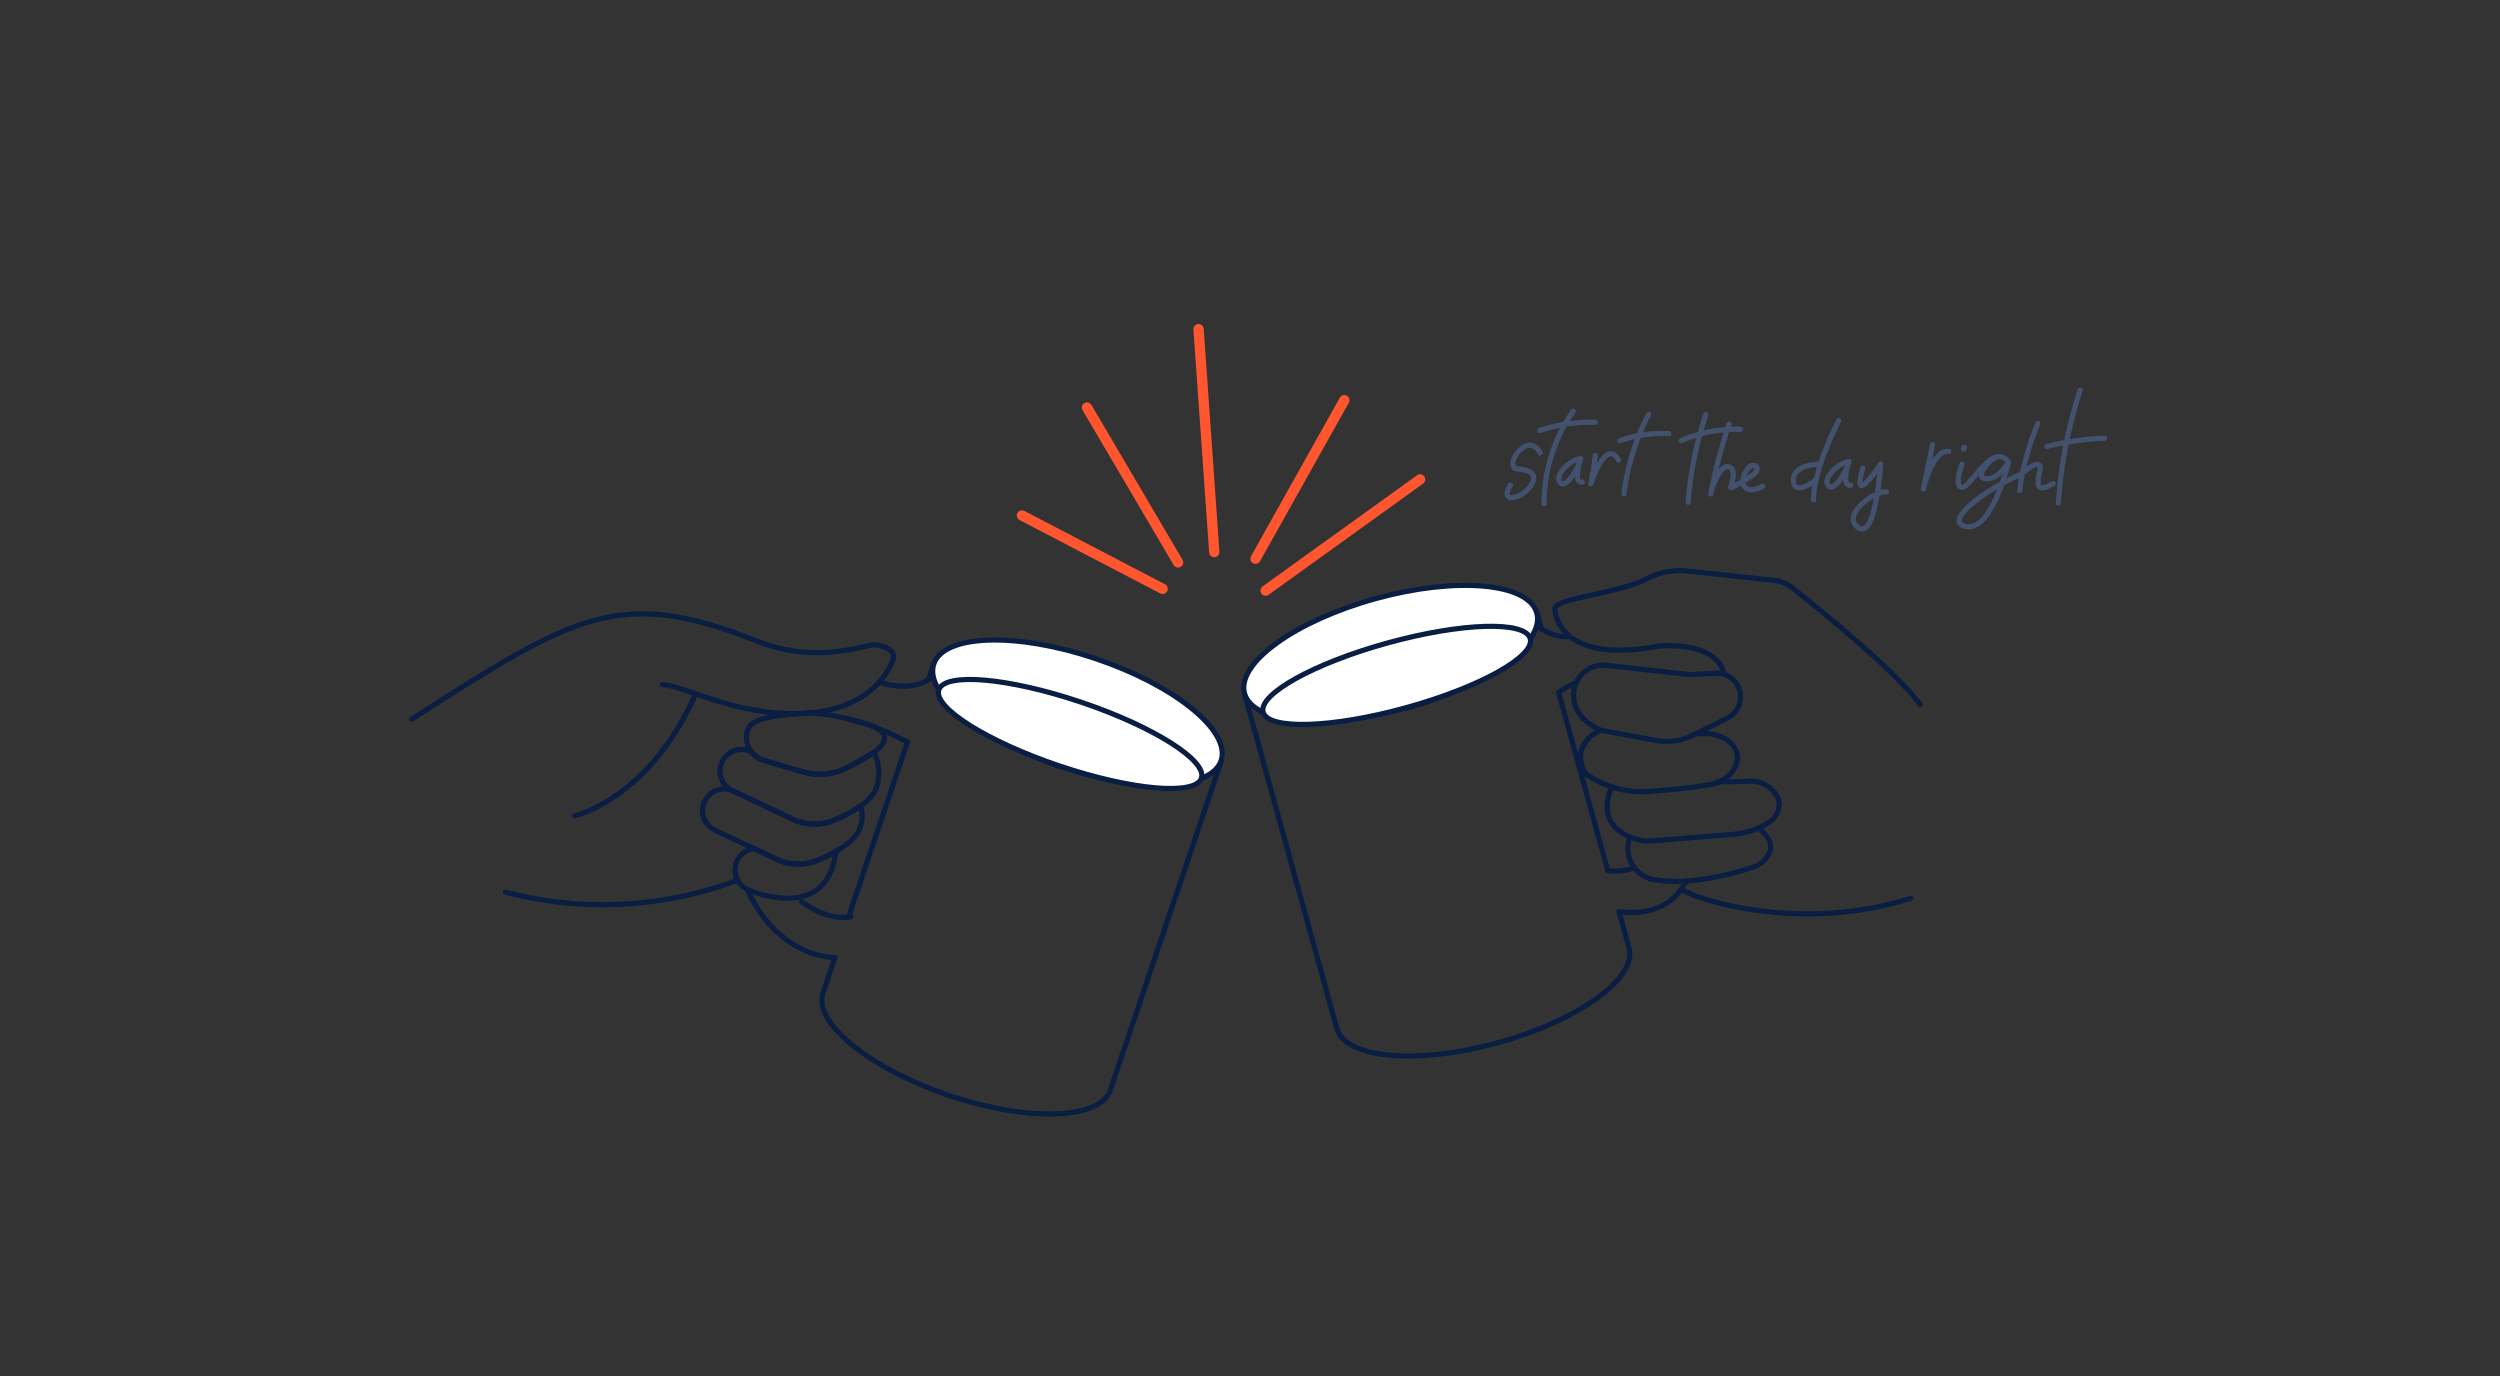 <svg xmlns="http://www.w3.org/2000/svg" fill="none" viewBox="0 0 485 267">
  <rect x="0" y="0" width="485" height="267" fill="#333333" stroke="none"/>
  <path stroke="#42526E" stroke-linecap="round" stroke-linejoin="round" d="M298.791 87.864s-1.234-2.54-3.344-1.019c-2.11 1.522-2.547 4.004-1.098 4.134 1.45.129 4.305.437 2.691 3.121-1.615 2.684-6.394 3.782-3.997 0M305.198 79.777a31.325 31.325 0 00-5.648 17.94M298.734 83.509a32.214 32.214 0 0110.764-1.608M319.847 80.351a46.237 46.237 0 00-4.808 15.471M314.269 85.482a24.999 24.999 0 019.479-1.356M306.684 88.94c-2.368.316-5.518 3.71-3.796 4.859 1.148.76 3.423-3.208 3.796-4.858zm0 0a9.584 9.584 0 00-.639 3.258c-.034.319.015.64.144.933a.716.716 0 00.796.402M358.705 89.543c-2.361.316-5.511 3.71-3.789 4.858 1.148.732 3.43-3.243 3.789-4.858zm0 0a9.514 9.514 0 00-.632 3.251c-.028.322.026.645.158.94a.716.716 0 00.804.41M309.489 88.36c.064.121-.868 5.532-.868 5.532s2.87-9.077 5.374-4.636M330.922 80.445a71.205 71.205 0 00-3.43 16.992M335.437 82.275a100.179 100.179 0 00-3.538 13.547c.459-2.303 2.052-5.324 3.1-5.303 2.547.05.33 4.521.875 4.098 0 0 3.932-2.031 4.657-2.928.212-.21.337-.492.352-.79a.716.716 0 00-.632-.624 1.29 1.29 0 00-1.069.517 4.106 4.106 0 00-1.055 2.433 1.55 1.55 0 00.718 1.557c.511.241 1.09.294 1.636.15a6.196 6.196 0 001.507-.61M326.138 85.504a26.261 26.261 0 0111.481-2.21M356.726 81.6s-4.966 9.443-4.901 15.399"/>
  <path stroke="#42526E" stroke-linecap="round" stroke-linejoin="round" d="M353.185 90.01s-5.848 0-5.224 3.588c.467 2.676 4.377-.56 4.377-.56M361.398 90.828s-1.284 4.011 0 3.293c1.284-.717 3.444-4.111 3.444-4.111s-.875 14.853-4.37 12.335c-3.494-2.519 3.653-7.405 5.504-6.889M374.927 86.236l-1.794 8.646s1.88-7.893 4.922-7.276M380.629 90.038s-1.643 4.457 0 4.536c1.643.079 5.963-9.07 9.041-4.923 0 0-3.193 13.404-8.18 12.507-4.987-.897 4.427-7.714 10.519-10.089 0 0 4.514-4.083 3.696-.574-.761 3.244-.151 3.925 2.619 2.296M395.341 82.124s-2.935 6.989-3.509 13.045"/>
  <path stroke="#42526E" stroke-linecap="round" stroke-linejoin="round" d="M387.315 88.647c-1.679.652-4.743 4.664-1.435 4.204 2.153-.301 3.789-3.2 3.789-3.2M403.555 75.687a89.67 89.67 0 00-4.227 21.865M397.098 86.616a55.337 55.337 0 0111.215-1.608M380.918 87.132a.263.263 0 01-.01-.108.267.267 0 01.036-.102.256.256 0 01.175-.12"/>
  <g>
    <path stroke="#091E42" stroke-linecap="round" stroke-linejoin="round" d="M155.504 174.895s4.961 3.95 9.596 2.922M145.078 172.64s4.6 12.23 16.883 13.168M161.075 159.437a10.116 10.116 0 01-7.738-.74l-11.057-5.212a4.185 4.185 0 00-5.751 5.175 4.182 4.182 0 002.144 2.382l11.453 5.412a10.08 10.08 0 007.72.739s6.963-2.435 8.784-6.079a6.437 6.437 0 00.325-4.725 26.92 26.92 0 01-5.88 3.048v0z"/>
    <path stroke="#091E42" stroke-linecap="round" stroke-linejoin="round" d="M162.245 165.155a27.947 27.947 0 01-4.383 2.02 10.072 10.072 0 01-7.72-.74l-3.716-1.803a4.16 4.16 0 00-3.764 3.425 4.165 4.165 0 002.357 4.511s15.44 6.999 17.172-7.485l.054.072zM161.957 185.808l-2.291 6.836c-1.93 5.754 9.019 14.61 24.368 19.841 15.35 5.23 29.437 4.725 31.367-1.028l21.555-63.889-55.808-18.776-1.01 3.048M176.044 143.979l-11.453 33.982"/>
    <path stroke="#091E42" stroke-linecap="round" stroke-linejoin="round" d="M236.883 147.551c-1.804 5.537-14.971 6.168-29.707 1.569l-1.371-.433h-.253l-.27-.09-1.353-.523c-14.43-5.231-24.639-13.691-22.781-19.228"/>
    <path fill="#fff" stroke="#091E42" stroke-linecap="round" stroke-linejoin="round" d="M236.892 147.563c1.936-5.749-8.969-14.611-24.358-19.793-15.388-5.181-29.433-4.721-31.369 1.028-1.936 5.75 8.97 14.611 24.358 19.793 15.389 5.182 29.433 4.722 31.369-1.028z"/>
    <path stroke="#091E42" stroke-linecap="round" stroke-linejoin="round" d="M79.887 139.506c31.673-20.292 40.349-25.703 66.9-15.152 10.444 4.149 18.849 1.461 22.312.776 1.155-.216 4.888.667 4.167 2.778-1.064 3.174-5.411 9.866-17.208 10.479-13.528.686-23.574-5.627-27.579-5.537"/>
    <path stroke="#091E42" stroke-linecap="round" stroke-linejoin="round" d="M157.344 138.279c-8.406.523-11.815 1.281-12.392 3.608a4.708 4.708 0 003.265 5.645l8.026 2.345a12.16 12.16 0 008.622-1.226c14.646-6.999.974-8.586.181-9.019"/>
    <path stroke="#091E42" stroke-linecap="round" stroke-linejoin="round" d="M169.513 145.963s-2.867 1.678-4.653 2.67a11.4 11.4 0 01-8.622 1.244l-8.027-2.345a4.676 4.676 0 01-2.525-1.803h-.216a4.187 4.187 0 00-5.384 2.056 4.182 4.182 0 001.776 5.483l11.436 5.411a10.105 10.105 0 007.738.74s6.962-2.453 8.766-6.079a8.493 8.493 0 00-.289-7.377v0zM98.016 173.073a74.466 74.466 0 0045.093-2.327M111.485 158.283s14.628-3.391 23.448-23.683"/>
    <path fill="#fff" stroke="#091E42" stroke-linecap="round" stroke-linejoin="round" d="M233.071 150.97c1.151-3.418-9.319-10.028-23.386-14.765-14.067-4.737-26.403-5.806-27.554-2.388-1.151 3.417 9.319 10.028 23.386 14.764 14.067 4.737 26.404 5.807 27.554 2.389z"/>
    <path stroke="#091E42" stroke-linecap="round" stroke-linejoin="round" d="M180.135 131.84s-3.319 2.507-9.506.505M157.344 138.279a47.05 47.05 0 0118.705 5.7M372.503 136.674c-5.122-6.89-20.166-18.975-24.891-22.709a6.572 6.572 0 00-3.247-1.353l-16.703-1.803a13.934 13.934 0 00-8.531 1.659c-5.898 2.796-17.659 3.607-17.496 5.7.198 2.309 2.381 10.425 19.841 7.215 0 0 11.381-1.371 13.041 5.411M370.702 174.264c-22.781 7.215-43.867-.614-44.444-1.804M327.087 170.927c-3.734 7.503-12.013 5.952-12.969 5.97"/>
    <path stroke="#091E42" stroke-linecap="round" stroke-linejoin="round" d="M314.12 176.933l1.912 6.963c1.623 5.844-9.776 14.087-25.433 18.398-15.656 4.311-29.653 3.066-31.258-2.778l-17.911-64.934 56.763-15.657.848 3.049"/>
    <path stroke="#091E42" stroke-linecap="round" stroke-linejoin="round" d="M311.922 168.925l-9.542-34.578a12.612 12.612 0 013.247-1.804M241.43 134.528c1.551 5.645 14.61 6.998 29.581 3.228l1.389-.379h.523l1.389-.396c14.772-4.419 25.36-12.302 23.809-18.038"/>
    <path fill="#fff" stroke="#091E42" stroke-linecap="round" stroke-linejoin="round" d="M272.709 137.314c15.654-4.314 27.037-12.553 25.425-18.402-1.612-5.849-15.609-7.092-31.263-2.777-15.654 4.314-27.037 12.553-25.425 18.402 1.612 5.849 15.609 7.092 31.263 2.777z"/>
    <path fill="#fff" stroke="#091E42" stroke-linecap="round" stroke-linejoin="round" d="M272.688 137.315c14.31-3.944 25.133-9.96 24.175-13.436-.959-3.477-13.336-3.097-27.645.847s-25.132 9.959-24.174 13.436c.958 3.476 13.335 3.097 27.644-.847z"/>
    <path stroke="#091E42" stroke-linecap="round" stroke-linejoin="round" d="M298.969 121.938a8.83 8.83 0 005.412 1.569M316.716 168.492a11.452 11.452 0 01-4.798.397M316.213 162.359a6.192 6.192 0 00.623 5.648 6.185 6.185 0 004.969 2.757c6.169.956 14.43-1.28 17.821-2.38a5.415 5.415 0 003.715-3.103c.415-1.263.145-2.886-2.272-4.635"/>
    <path stroke="#091E42" stroke-linecap="round" stroke-linejoin="round" d="M312.747 152.601s-4.095 7.54 4.725 10.209a8.455 8.455 0 003.175.307l15.494-1.245a15.01 15.01 0 006.674-2.128v0a4.217 4.217 0 002.254-4.564v0a5.708 5.708 0 00-2.364-2.813 5.708 5.708 0 00-3.588-.794l-6.042.126"/>
    <path stroke="#091E42" stroke-linecap="round" stroke-linejoin="round" d="M310.476 141.652s-6.187 2.598-2.868 8.442a18.689 18.689 0 0012.842 3.391c4.78-.307 8.604-.83 11.003-1.227a6.825 6.825 0 004.762-2.759c.253-.411.465-.846.631-1.299.992-2.832-1.623-5.556-5.411-5.862h-2.327"/>
    <path stroke="#091E42" stroke-linecap="round" stroke-linejoin="round" d="M305.335 133.95c-.307 2.562.613 5.538 5.141 7.702l10.822 2.002a11.2 11.2 0 007.053-.992l6.763-3.355a4.596 4.596 0 002.526-4.491v0a4.6 4.6 0 00-4.816-4.221l-4.942.289-16.234-1.804a5.737 5.737 0 00-6.313 4.87v0z"/>
    <path stroke="#FF5630" stroke-linecap="round" stroke-linejoin="round" stroke-width="2" d="M243.573 108.392l17.226-30.754M235.568 107.111l-3.048-43.254M228.552 109.113l-17.677-30.05M245.524 114.578l29.978-21.572M198.262 100.004l27.29 14.232"/>
  </g>
</svg>
